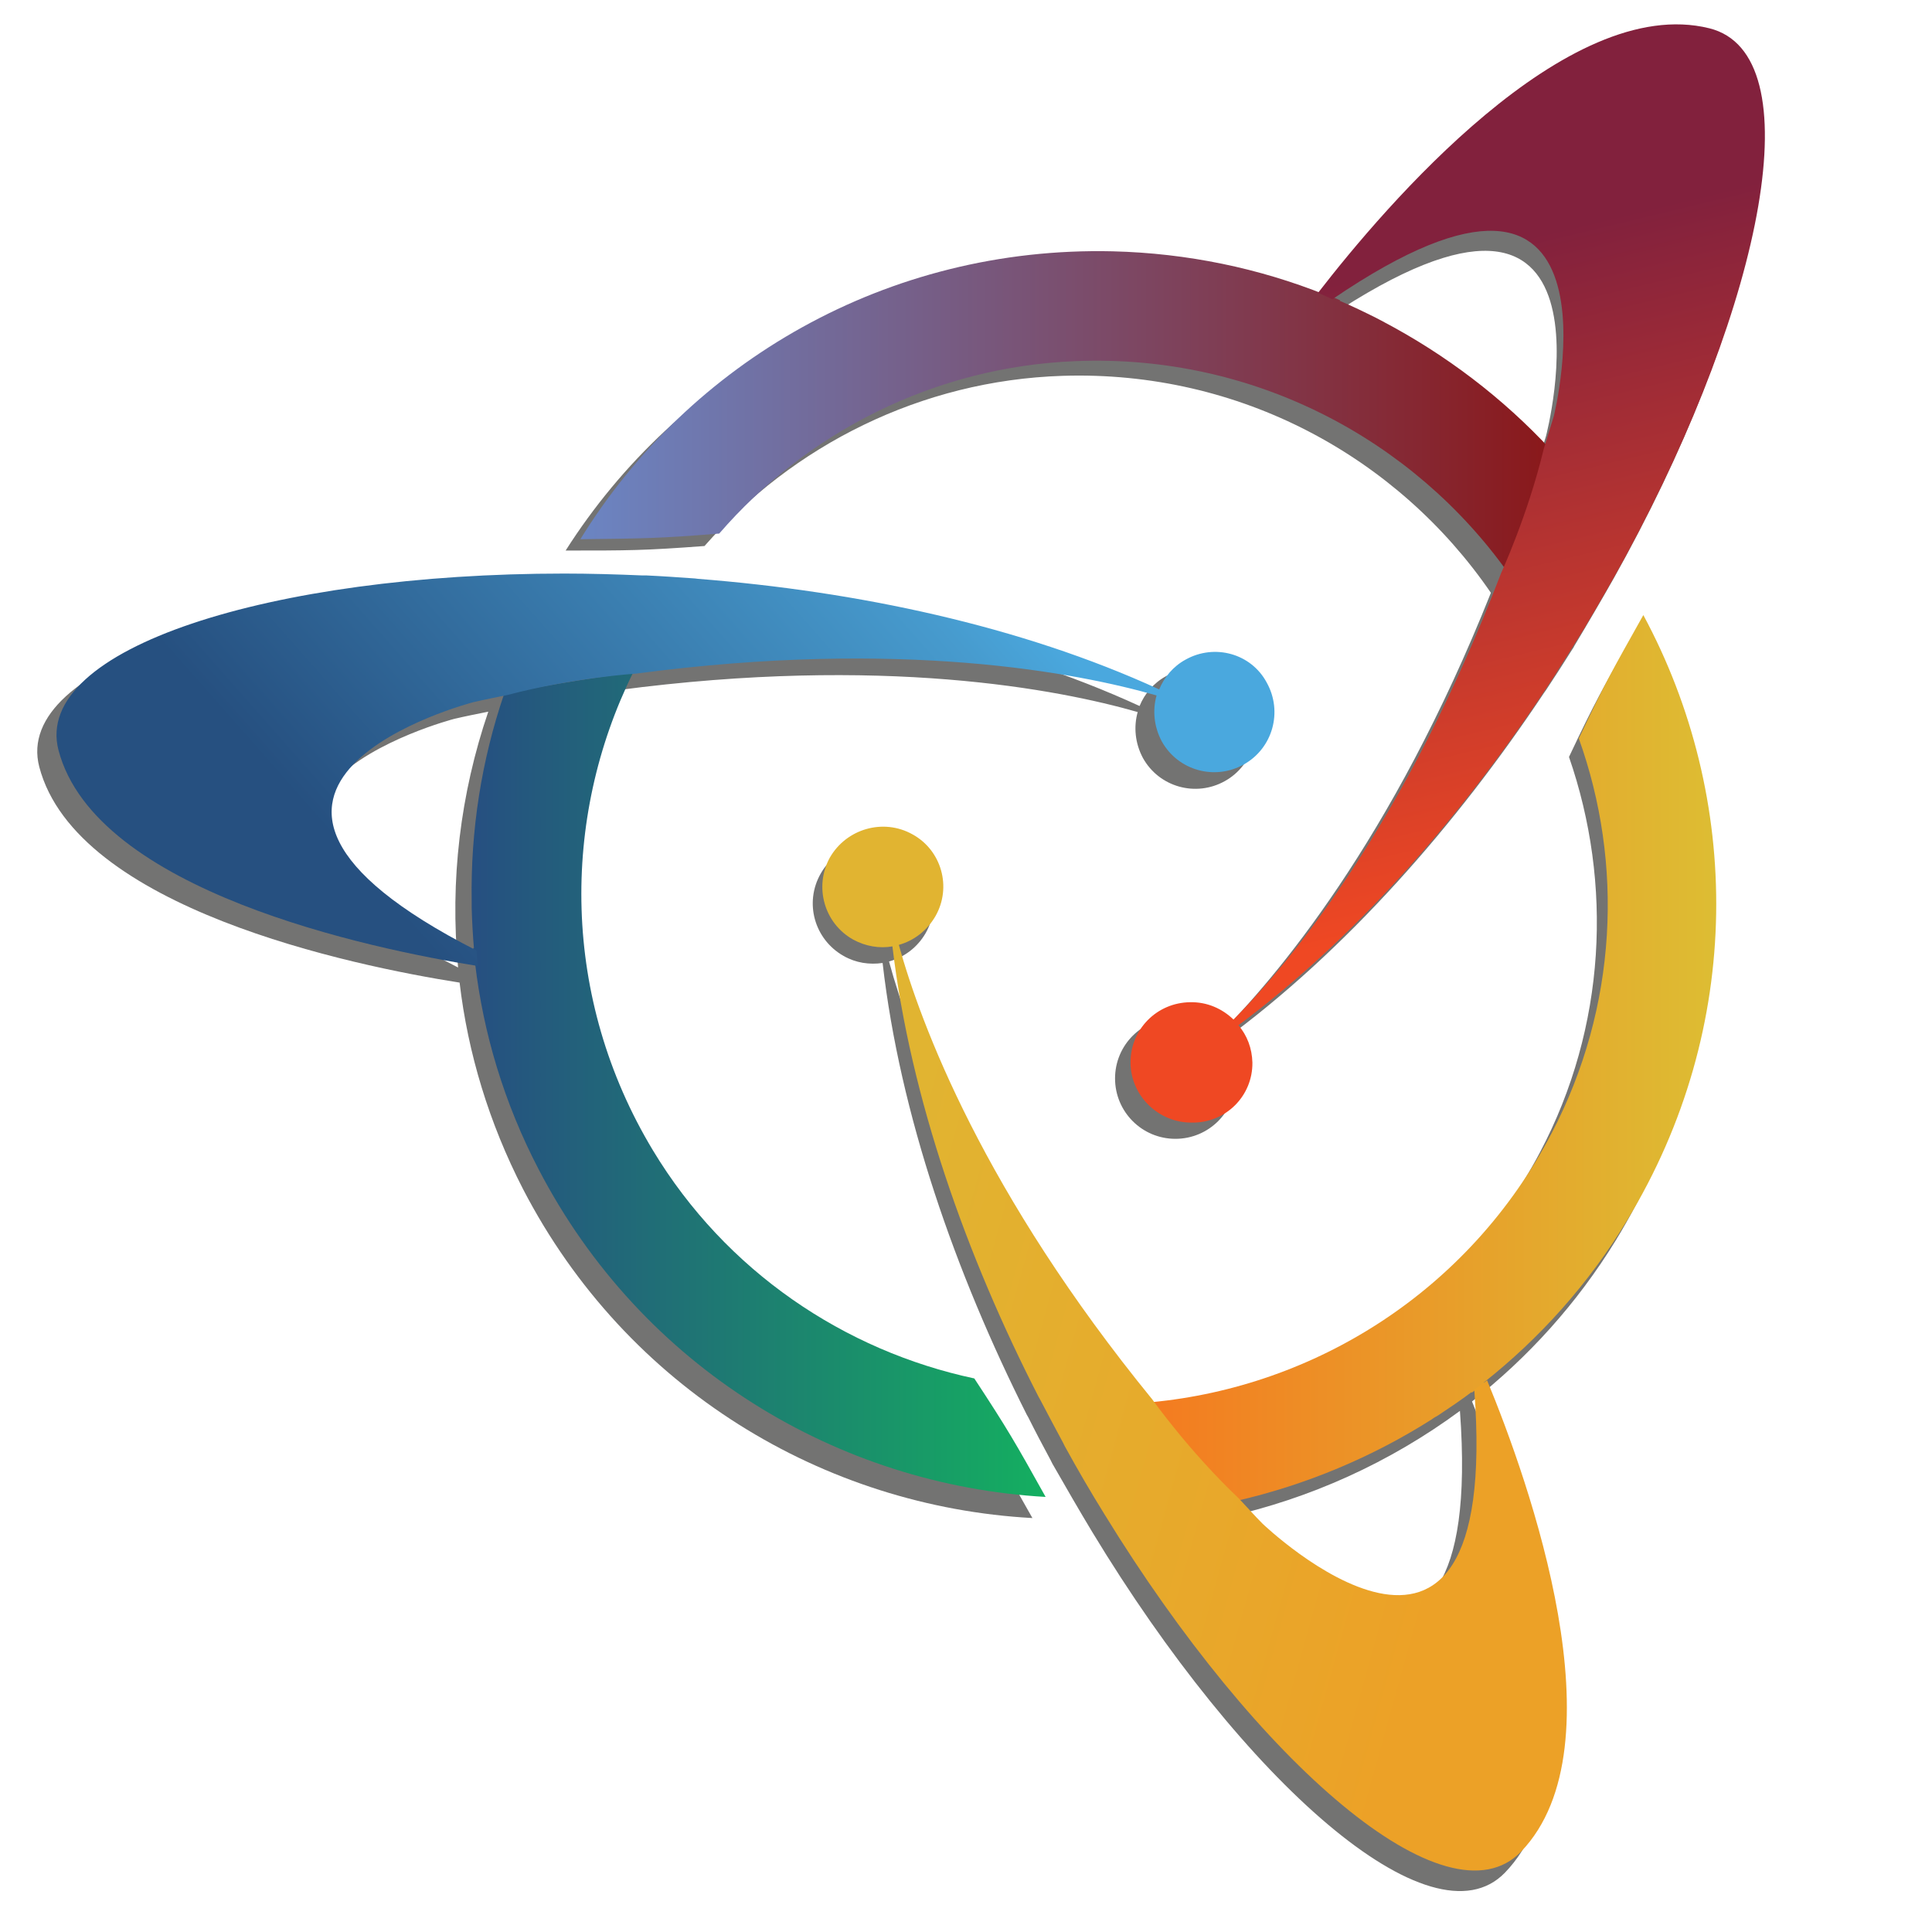 <?xml version="1.0" encoding="UTF-8"?>
<svg xmlns="http://www.w3.org/2000/svg" xmlns:xlink="http://www.w3.org/1999/xlink" version="1.1" id="Layer_1" x="0px" y="0px" viewBox="0 0 512 512" style="enable-background:new 0 0 512 512;" xml:space="preserve"> <style type="text/css"> .st0{display:none;opacity:0.17;} .st1{opacity:0.62;} .st2{fill:#1D1D1B;} .st3{fill:url(#SVGID_1_);} .st4{fill:url(#SVGID_2_);} .st5{fill:url(#SVGID_3_);} .st6{fill:url(#SVGID_4_);} .st7{fill:url(#SVGID_5_);} .st8{fill:url(#SVGID_6_);} .st9{fill:url(#SVGID_7_);} .st10{fill:url(#SVGID_8_);} .st11{fill:url(#SVGID_9_);} </style> <g> <g class="st0"> <image style="display:inline;overflow:visible;" width="1254" height="386" transform="matrix(0.24 0 0 0.24 236.88 450)"> </image> </g> <g class="st0"> <image style="display:inline;overflow:visible;" width="927" height="344" transform="matrix(0.24 0 0 0.24 276.24 459.84)"> </image> </g> <g> <g class="st1"> <path class="st2" d="M427.7,153.2L427.7,153.2c37.8-67.6,51.6-132.7,24.5-139.8C414.7,3.7,365.8,60,347.9,82.7 c-17.4-7.2-36.2-11.4-55.9-12c-59.7-1.9-112.5,28.6-142.1,75.2c16.9,0,20.7,0,36.8-1.2c23.4-26.6,57.3-43.9,94.9-45.1 c47.1-1.5,88.9,21.6,113.5,57.5c-26.2,65.8-57,102.1-72.3,117.4c-2.9-2.9-6.9-4.7-11.3-4.7c-8.8,0-16,7.1-16,16 c0,8.8,7.1,16,16,16c8.8,0,16-7.1,16-16c0-3.8-1.3-7.2-3.5-9.9c32.7-23.9,61.9-57.3,85.2-92.3c0,0,0,0,0,0l0.5-0.7 c2.4-3.6,4.7-7.2,6.9-10.7l0.4-0.6c0,0,0.1-0.2,0.2-0.4C420.8,165.2,424.3,159.2,427.7,153.2 C427.7,153.2,427.7,153.2,427.7,153.2z M351.7,84.3c80.3-53.8,58,31.3,58,31.3c-0.9,3-1.8,5.9-2.8,8.8 C391.6,107.4,372.8,93.7,351.7,84.3z"></path> <path class="st2" d="M289.4,405.9L289.4,405.9c40.1,66.3,90,110.4,109.4,90.4c27-27.8,2.2-98.1-8.7-124.9 c14.8-11.6,27.8-25.9,38.1-42.7c31.2-51,30.7-111.9,4.7-160.7c-8.3,14.7-10.2,18-17.1,32.6c11.6,33.5,9.9,71.5-7.7,104.8 c-22,41.7-62.7,66.6-106.1,70.3c-44.3-55.3-60.7-100-66.4-120.9c4-1.1,7.5-3.7,9.7-7.5c4.4-7.7,1.7-17.4-6-21.8s-17.4-1.7-21.8,6 c-4.4,7.7-1.7,17.4,6,21.8c3.3,1.9,6.9,2.4,10.4,1.9c4.6,40.2,19.3,82.1,38.2,119.7c0,0,0,0,0,0l0.4,0.7 c1.9,3.8,3.9,7.6,5.9,11.3l0.3,0.6c0,0,0.1,0.2,0.2,0.4C282.4,394,285.9,400.1,289.4,405.9C289.4,405.9,289.4,405.9,289.4,405.9z M386.9,373.9c7.1,96.4-55.8,35-55.8,35c-2.1-2.3-4.2-4.5-6.3-6.8C347.1,397.2,368.3,387.6,386.9,373.9z"></path> <path class="st2" d="M144.4,156.4L144.4,156.4c-77.5,0-141,19.8-134,46.8c9.8,37.5,82.8,52.7,111.4,57.2 c2.2,18.7,7.8,37.2,16.8,54.7c27.5,53.1,79.9,84.2,135,87.2c-8.3-14.7-10.1-18.1-19-31.5c-34.7-7.4-66.3-28.5-85.7-60.8 c-24.3-40.4-24.5-88.2-5.2-127.1c70.2-9.3,116.9-0.2,137.8,5.8c-1.1,3.9-0.7,8.3,1.4,12.2c4.3,7.7,14,10.4,21.7,6.1 c7.7-4.3,10.4-14,6.1-21.7c-4.3-7.7-14-10.4-21.7-6.1c-3.3,1.8-5.7,4.7-7,7.9c-36.8-16.9-80.2-26-122.2-29.3c0,0,0,0,0,0 l-0.8-0.1c-4.3-0.3-8.5-0.6-12.8-0.8l-0.7,0c0,0-0.2,0-0.4,0C158.2,156.6,151.2,156.4,144.4,156.4 C144.4,156.4,144.4,156.4,144.4,156.4z M121.4,256.4c-86.2-43.8-1-65.9-1-65.9c3-0.7,6-1.3,9-1.9 C122,210.3,119.2,233.4,121.4,256.4z"></path> </g> <g> <g> <linearGradient id="SVGID_1_" gradientUnits="userSpaceOnUse" x1="125.01" y1="287.496" x2="277.309" y2="287.496"> <stop offset="0" style="stop-color:#264F81"></stop> <stop offset="1" style="stop-color:#14AF60"></stop> </linearGradient> <path class="st3" d="M173,304.8c-24.2-40.2-24.4-87.8-5.2-126.6c-14.3,1.9-26.1,4-34.2,5.7c-6,17.6-8.9,36.1-8.6,54.8 c0,0.6,0,1.2,0,1.9c0.1,3.6,0.3,7.2,0.6,10.7c-0.1,0-0.1-0.1-0.2-0.1c0.1,1.4,0.3,2.8,0.4,4.1c0,0,0.1,0,0.1,0 c2.2,18.6,7.7,37,16.8,54.5c27.4,52.8,79.5,83.8,134.4,86.9c-8.2-14.7-10.1-18-18.9-31.4C223.9,358,192.4,337,173,304.8z"></path> <linearGradient id="SVGID_2_" gradientUnits="userSpaceOnUse" x1="167.831" y1="178.226" x2="167.941" y2="178.226"> <stop offset="0" style="stop-color:#264F81"></stop> <stop offset="1" style="stop-color:#14AF60"></stop> </linearGradient> <path class="st4" d="M167.8,178.2c0,0,0.1,0,0.1,0c0,0,0,0,0,0C167.9,178.2,167.9,178.2,167.8,178.2z"></path> </g> <linearGradient id="SVGID_3_" gradientUnits="userSpaceOnUse" x1="245.648" y1="130.321" x2="111.539" y2="248.713"> <stop offset="1.982887e-07" style="stop-color:#4AA8DE"></stop> <stop offset="0.114" style="stop-color:#479BCE"></stop> <stop offset="1" style="stop-color:#265080"></stop> </linearGradient> <path class="st5" d="M314.2,174.8c-3.3,1.8-5.7,4.7-7,7.9c-36.8-16.9-80.2-26-122.2-29.3c0,0,0,0,0,0l-0.8-0.1 c-4.3-0.3-8.5-0.6-12.8-0.8l-0.7,0c0,0-0.2,0-0.4,0c-7-0.3-14-0.5-20.8-0.5c0,0,0,0,0,0c-77.5,0-141,19.8-134,46.8 c9.8,37.4,82.4,52.6,111.1,57.2c-0.1-1.3-0.2-2.7-0.3-4.1c-85.9-43.8-0.9-65.8-0.9-65.8c3-0.7,6-1.3,9-1.9 c17.4-4.6,34.3-5.7,34.3-5.7c70.2-9.3,116.9-0.2,137.8,5.8c-1.1,3.9-0.7,8.3,1.4,12.2c4.3,7.7,14,10.4,21.7,6.1 c7.7-4.3,10.4-14,6.1-21.7C331.6,173.2,321.9,170.5,314.2,174.8z"></path> </g> <g> <g> <linearGradient id="SVGID_4_" gradientUnits="userSpaceOnUse" x1="153.855" y1="109.347" x2="411.031" y2="109.347"> <stop offset="2.974331e-07" style="stop-color:#6B85C3"></stop> <stop offset="1" style="stop-color:#8A181A"></stop> </linearGradient> <path class="st6" d="M285.1,95.7c47.2-1.9,89.5,20.8,114.7,56.3c5.2-13.5,8.9-24.9,11.2-32.8c-12.7-13.7-27.8-25.2-44.5-34 c-0.6-0.3-1.1-0.6-1.7-0.9c-3.2-1.6-6.5-3.2-9.8-4.6c0.1,0,0.1-0.1,0.2-0.1c-1.3-0.6-2.6-1.1-3.9-1.6c0,0-0.1,0.1-0.1,0.1 c-17.5-7-36.5-11-56.3-11.5c-59.9-1.4-112.3,29.5-141.1,76.3c16.9-0.2,20.8-0.2,36.8-1.5C213.7,114.7,247.4,97.2,285.1,95.7z"></path> <linearGradient id="SVGID_5_" gradientUnits="userSpaceOnUse" x1="399.761" y1="152.078" x2="399.802" y2="152.078"> <stop offset="2.974331e-07" style="stop-color:#6B85C3"></stop> <stop offset="1" style="stop-color:#8A181A"></stop> </linearGradient> <path class="st7" d="M399.8,152c0,0,0,0.1,0,0.1c0,0,0,0,0,0C399.8,152.1,399.8,152.1,399.8,152z"></path> </g> <linearGradient id="SVGID_6_" gradientUnits="userSpaceOnUse" x1="403.61" y1="238.451" x2="363.558" y2="72.768"> <stop offset="1.982887e-07" style="stop-color:#EF4823"></stop> <stop offset="1" style="stop-color:#82213D"></stop> </linearGradient> <path class="st8" d="M331.9,281.6c-0.1-3.8-1.4-7.2-3.7-9.9c32.5-24.2,61.3-58,84.2-93.3c0,0,0,0,0,0l0.4-0.7 c2.3-3.6,4.6-7.2,6.8-10.8l0.4-0.6c0,0,0.1-0.2,0.2-0.4c3.6-6,7.1-12.1,10.4-18.1c0,0,0,0,0,0c37-68.1,49.8-133.5,22.4-140.3 c-37.8-9.4-85.9,47.1-103.7,70.1c1.2,0.5,2.5,1.1,3.8,1.7c79.8-54.4,58.7,30.9,58.7,30.9c-0.9,3-1.8,5.9-2.7,8.8 c-4.2,17.5-11.3,32.9-11.3,32.9c-25.3,66.2-55.6,102.9-70.9,118.3c-3-2.9-7-4.7-11.5-4.6c-8.9,0.1-15.9,7.3-15.8,16.1 c0.1,8.8,7.5,15.9,16.3,15.8C324.9,297.6,332,290.4,331.9,281.6z"></path> </g> <g> <g> <linearGradient id="SVGID_7_" gradientUnits="userSpaceOnUse" x1="305.121" y1="280.303" x2="454.952" y2="280.303"> <stop offset="0" style="stop-color:#F47B20"></stop> <stop offset="1" style="stop-color:#DDBD33"></stop> </linearGradient> <path class="st9" d="M411.2,300.3c-21.9,41.9-62.7,67.2-106.1,71.3c9.1,11.2,17.1,20.1,22.8,26.1c18.2-4.2,35.7-11.5,51.6-21.6 c0.5-0.4,1.1-0.7,1.6-1c3-2,6-4,8.9-6.2c0,0.1,0,0.1,0,0.2c1.2-0.9,2.3-1.7,3.3-2.6c0,0,0-0.1-0.1-0.1 c14.8-11.7,27.8-26.1,38-43c31.1-51.2,30.4-112,4.3-160.4c-8.3,14.8-10.2,18.1-17.1,32.7C430.3,228.9,428.7,266.8,411.2,300.3z"></path> <linearGradient id="SVGID_8_" gradientUnits="userSpaceOnUse" x1="305.041" y1="371.539" x2="305.111" y2="371.539"> <stop offset="0" style="stop-color:#F47B20"></stop> <stop offset="1" style="stop-color:#DDBD33"></stop> </linearGradient> <path class="st10" d="M305.1,371.6C305.1,371.6,305.1,371.5,305.1,371.6C305,371.5,305,371.5,305.1,371.6 C305.1,371.5,305.1,371.6,305.1,371.6z"></path> </g> <linearGradient id="SVGID_9_" gradientUnits="userSpaceOnUse" x1="229.633" y1="334.525" x2="393.628" y2="380.051"> <stop offset="2.974331e-07" style="stop-color:#E1B431"></stop> <stop offset="1" style="stop-color:#ECA127"></stop> </linearGradient> <path class="st11" d="M226.1,249c3.3,1.8,7,2.4,10.4,1.8c4.8,40.3,19.6,82.1,38.8,119.5c0,0,0,0,0,0l0.4,0.7c2,3.8,4,7.6,6,11.3 l0.3,0.6c0,0,0.1,0.2,0.2,0.4c3.4,6.2,6.9,12.2,10.5,18c0,0,0,0,0,0c40.5,66,90.8,109.7,110.4,89.4c27-28.1,2.1-98-9-124.9 c-1.1,0.8-2.2,1.6-3.4,2.5c7.3,96.3-56.1,35.5-56.1,35.5c-2.2-2.2-4.2-4.5-6.3-6.7c-13.1-12.4-22.9-26.2-22.9-26.2 c-44.8-54.9-61.4-99.5-67.2-120.5c4-1.1,7.5-3.8,9.7-7.6c4.4-7.7,1.6-17.5-6.1-21.7c-7.7-4.3-17.5-1.5-21.9,6.2 C215.7,235,218.4,244.7,226.1,249z"></path> </g> </g> </g> </svg>
